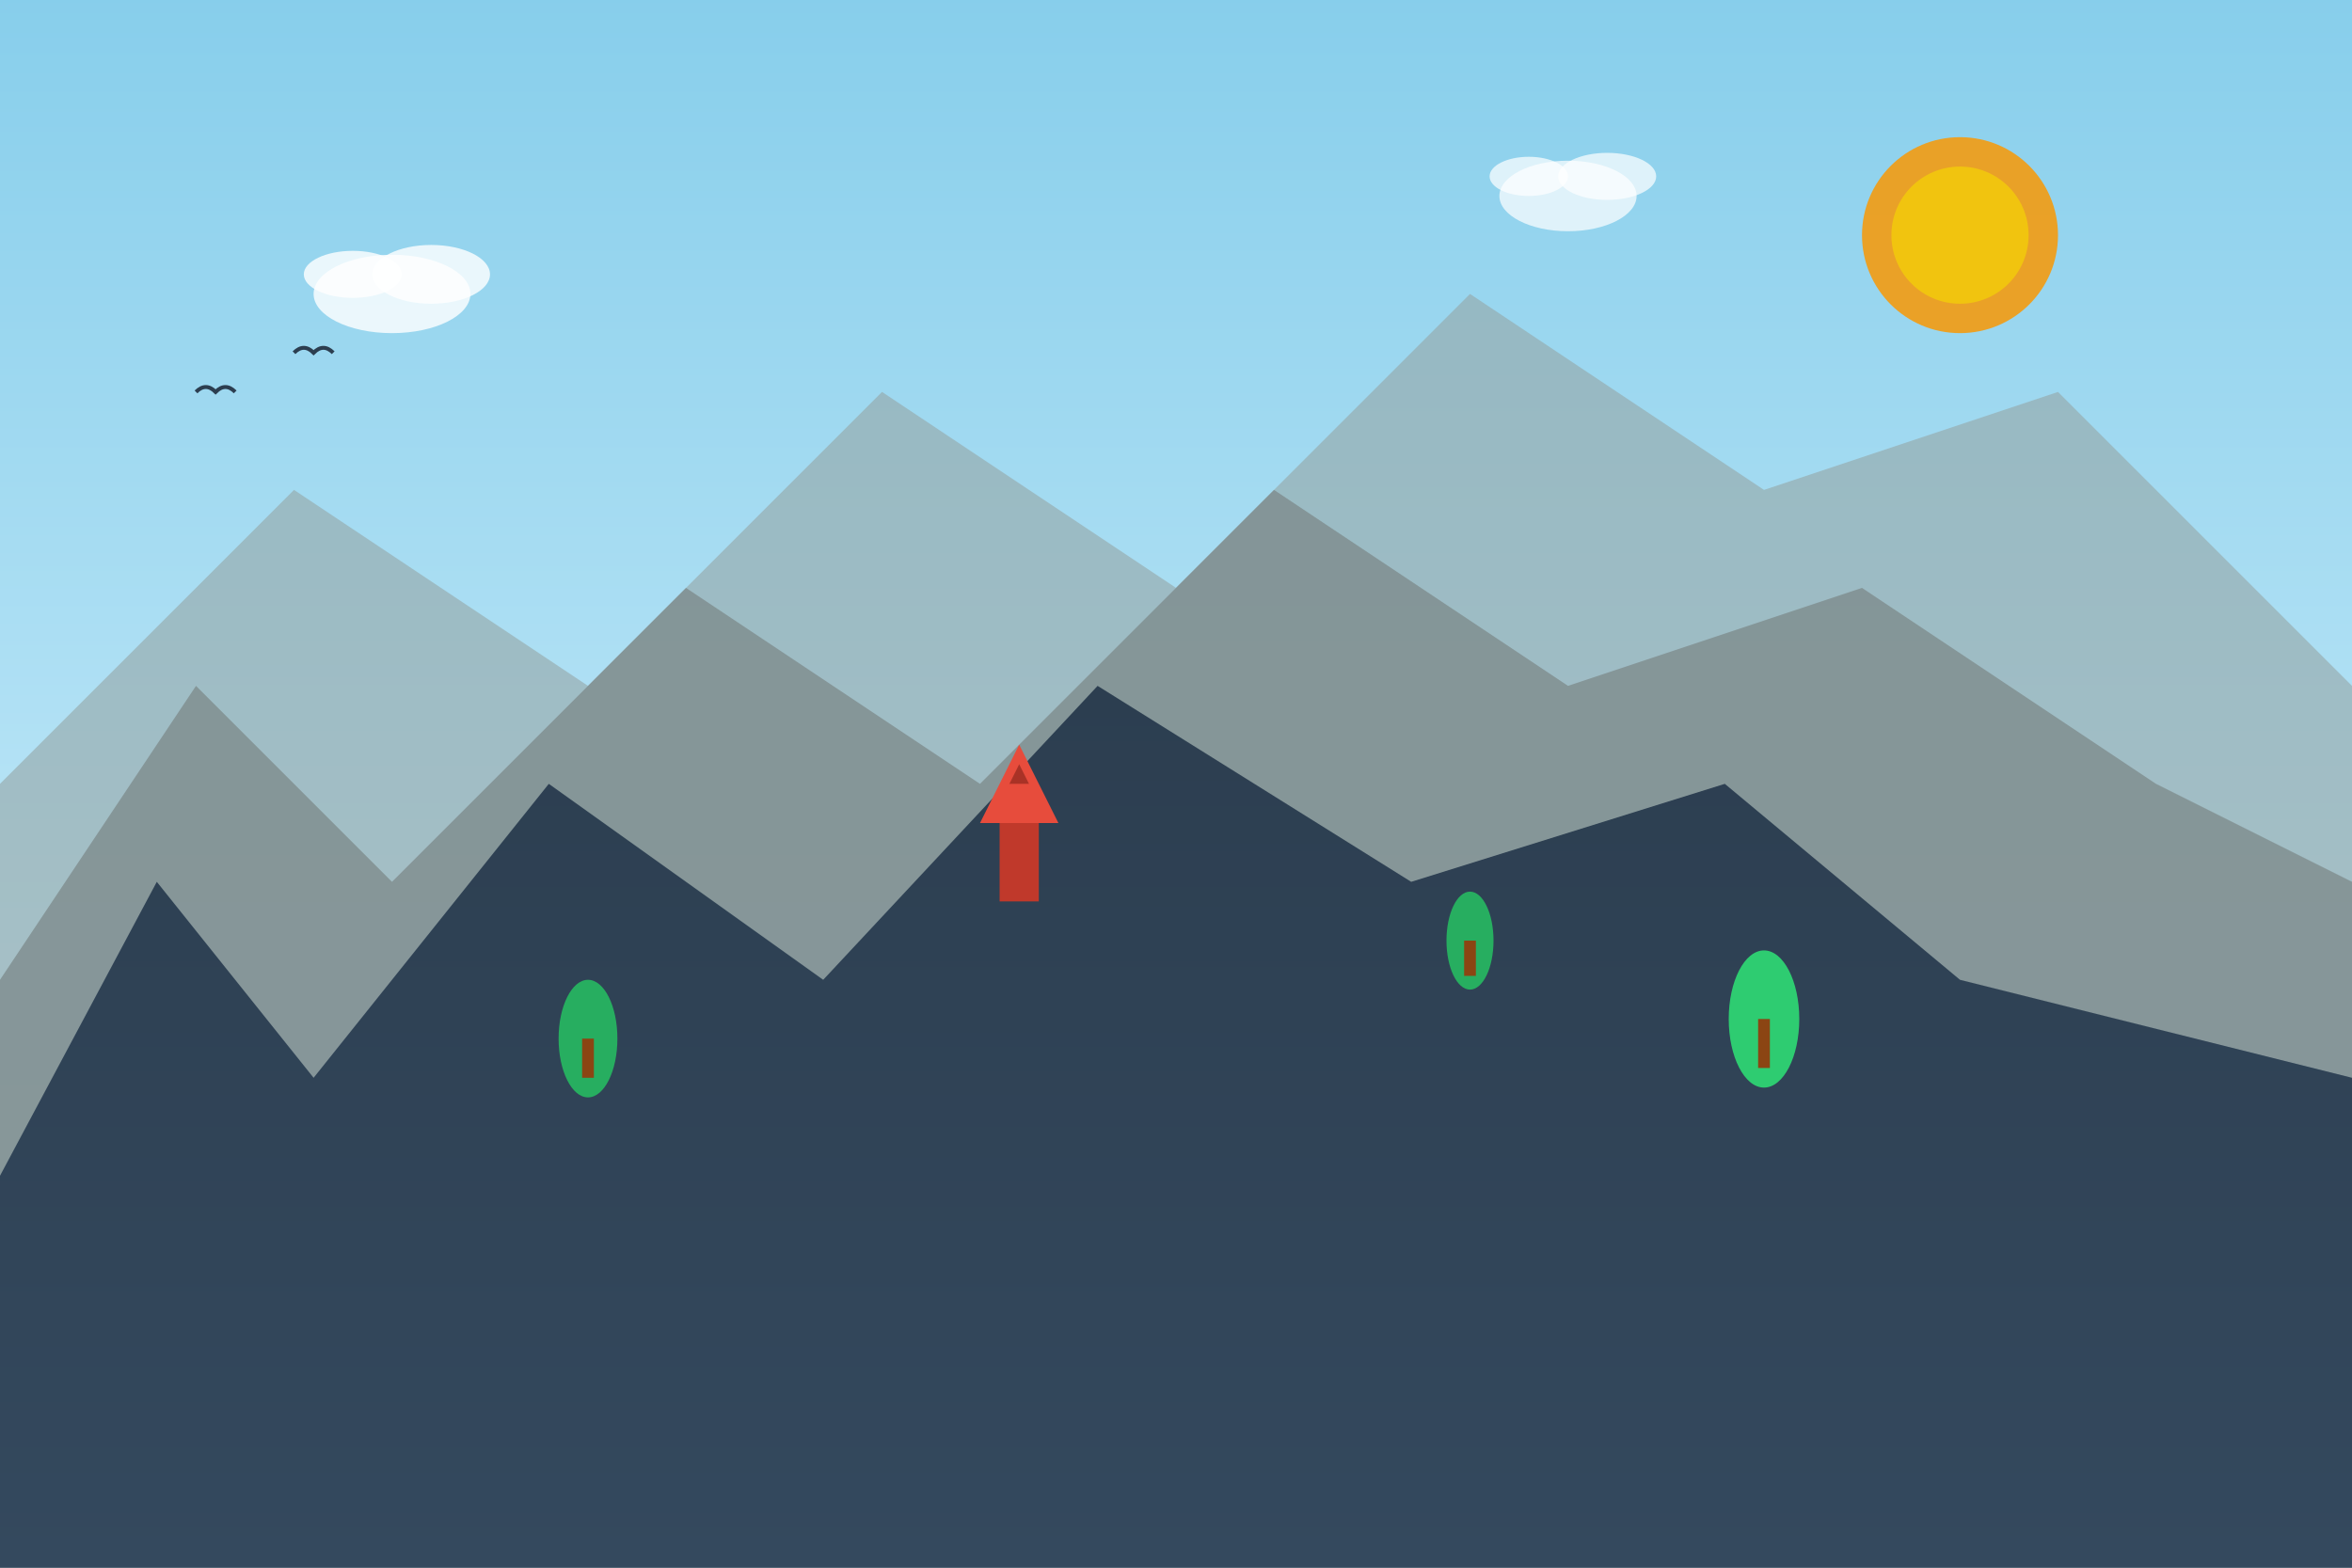<svg width="1200" height="800" viewBox="0 0 1200 800" fill="none" xmlns="http://www.w3.org/2000/svg">
  <rect x="0" y="0" width="1200" height="800" fill="#333333" stroke="none"/>
  <!-- Sky gradient -->
  <defs>
    <linearGradient id="skyGradient" x1="0%" y1="0%" x2="0%" y2="100%">
      <stop offset="0%" style="stop-color:#87CEEB;stop-opacity:1" />
      <stop offset="100%" style="stop-color:#E0F6FF;stop-opacity:1" />
    </linearGradient>
    <linearGradient id="mountainGradient" x1="0%" y1="0%" x2="0%" y2="100%">
      <stop offset="0%" style="stop-color:#2c3e50;stop-opacity:1" />
      <stop offset="100%" style="stop-color:#34495e;stop-opacity:1" />
    </linearGradient>
  </defs>
  
  <!-- Sky background -->
  <rect width="1200" height="800" fill="url(#skyGradient)"/>
  
  <!-- Distant mountains -->
  <path d="M0 400L150 250L300 350L450 200L600 300L750 150L900 250L1050 200L1200 350V800H0V400Z" fill="#95a5a6" opacity="0.6"/>
  
  <!-- Middle mountains -->
  <path d="M0 500L100 350L200 450L350 300L500 400L650 250L800 350L950 300L1100 400L1200 450V800H0V500Z" fill="#7f8c8d" opacity="0.8"/>
  
  <!-- Front mountains -->
  <path d="M0 600L80 450L160 550L280 400L420 500L560 350L720 450L880 400L1000 500L1200 550V800H0V600Z" fill="url(#mountainGradient)"/>
  
  <!-- Castle on hill -->
  <polygon points="500,420 520,380 540,420" fill="#e74c3c"/>
  <rect x="510" y="420" width="20" height="40" fill="#c0392b"/>
  <rect x="515" y="400" width="10" height="20" fill="#e74c3c"/>
  <polygon points="515,400 520,390 525,400" fill="#a93226"/>
  
  <!-- Trees -->
  <ellipse cx="300" cy="530" rx="15" ry="30" fill="#27ae60"/>
  <rect x="297" y="530" width="6" height="20" fill="#8b4513"/>
  
  <ellipse cx="750" cy="480" rx="12" ry="25" fill="#27ae60"/>
  <rect x="747" y="480" width="6" height="18" fill="#8b4513"/>
  
  <ellipse cx="900" cy="520" rx="18" ry="35" fill="#2ecc71"/>
  <rect x="897" y="520" width="6" height="25" fill="#8b4513"/>
  
  <!-- Clouds -->
  <ellipse cx="200" cy="150" rx="40" ry="20" fill="#fff" opacity="0.8"/>
  <ellipse cx="220" cy="140" rx="30" ry="15" fill="#fff" opacity="0.8"/>
  <ellipse cx="180" cy="140" rx="25" ry="12" fill="#fff" opacity="0.8"/>
  
  <ellipse cx="800" cy="100" rx="35" ry="18" fill="#fff" opacity="0.7"/>
  <ellipse cx="820" cy="90" rx="25" ry="12" fill="#fff" opacity="0.7"/>
  <ellipse cx="780" cy="90" rx="20" ry="10" fill="#fff" opacity="0.7"/>
  
  <!-- Birds -->
  <path d="M100 200Q105 195 110 200Q115 195 120 200" stroke="#2c3e50" stroke-width="2" fill="none"/>
  <path d="M150 180Q155 175 160 180Q165 175 170 180" stroke="#2c3e50" stroke-width="2" fill="none"/>
  
  <!-- Sun -->
  <circle cx="1000" cy="120" r="50" fill="#f39c12" opacity="0.9"/>
  <circle cx="1000" cy="120" r="35" fill="#f1c40f"/>
</svg>

